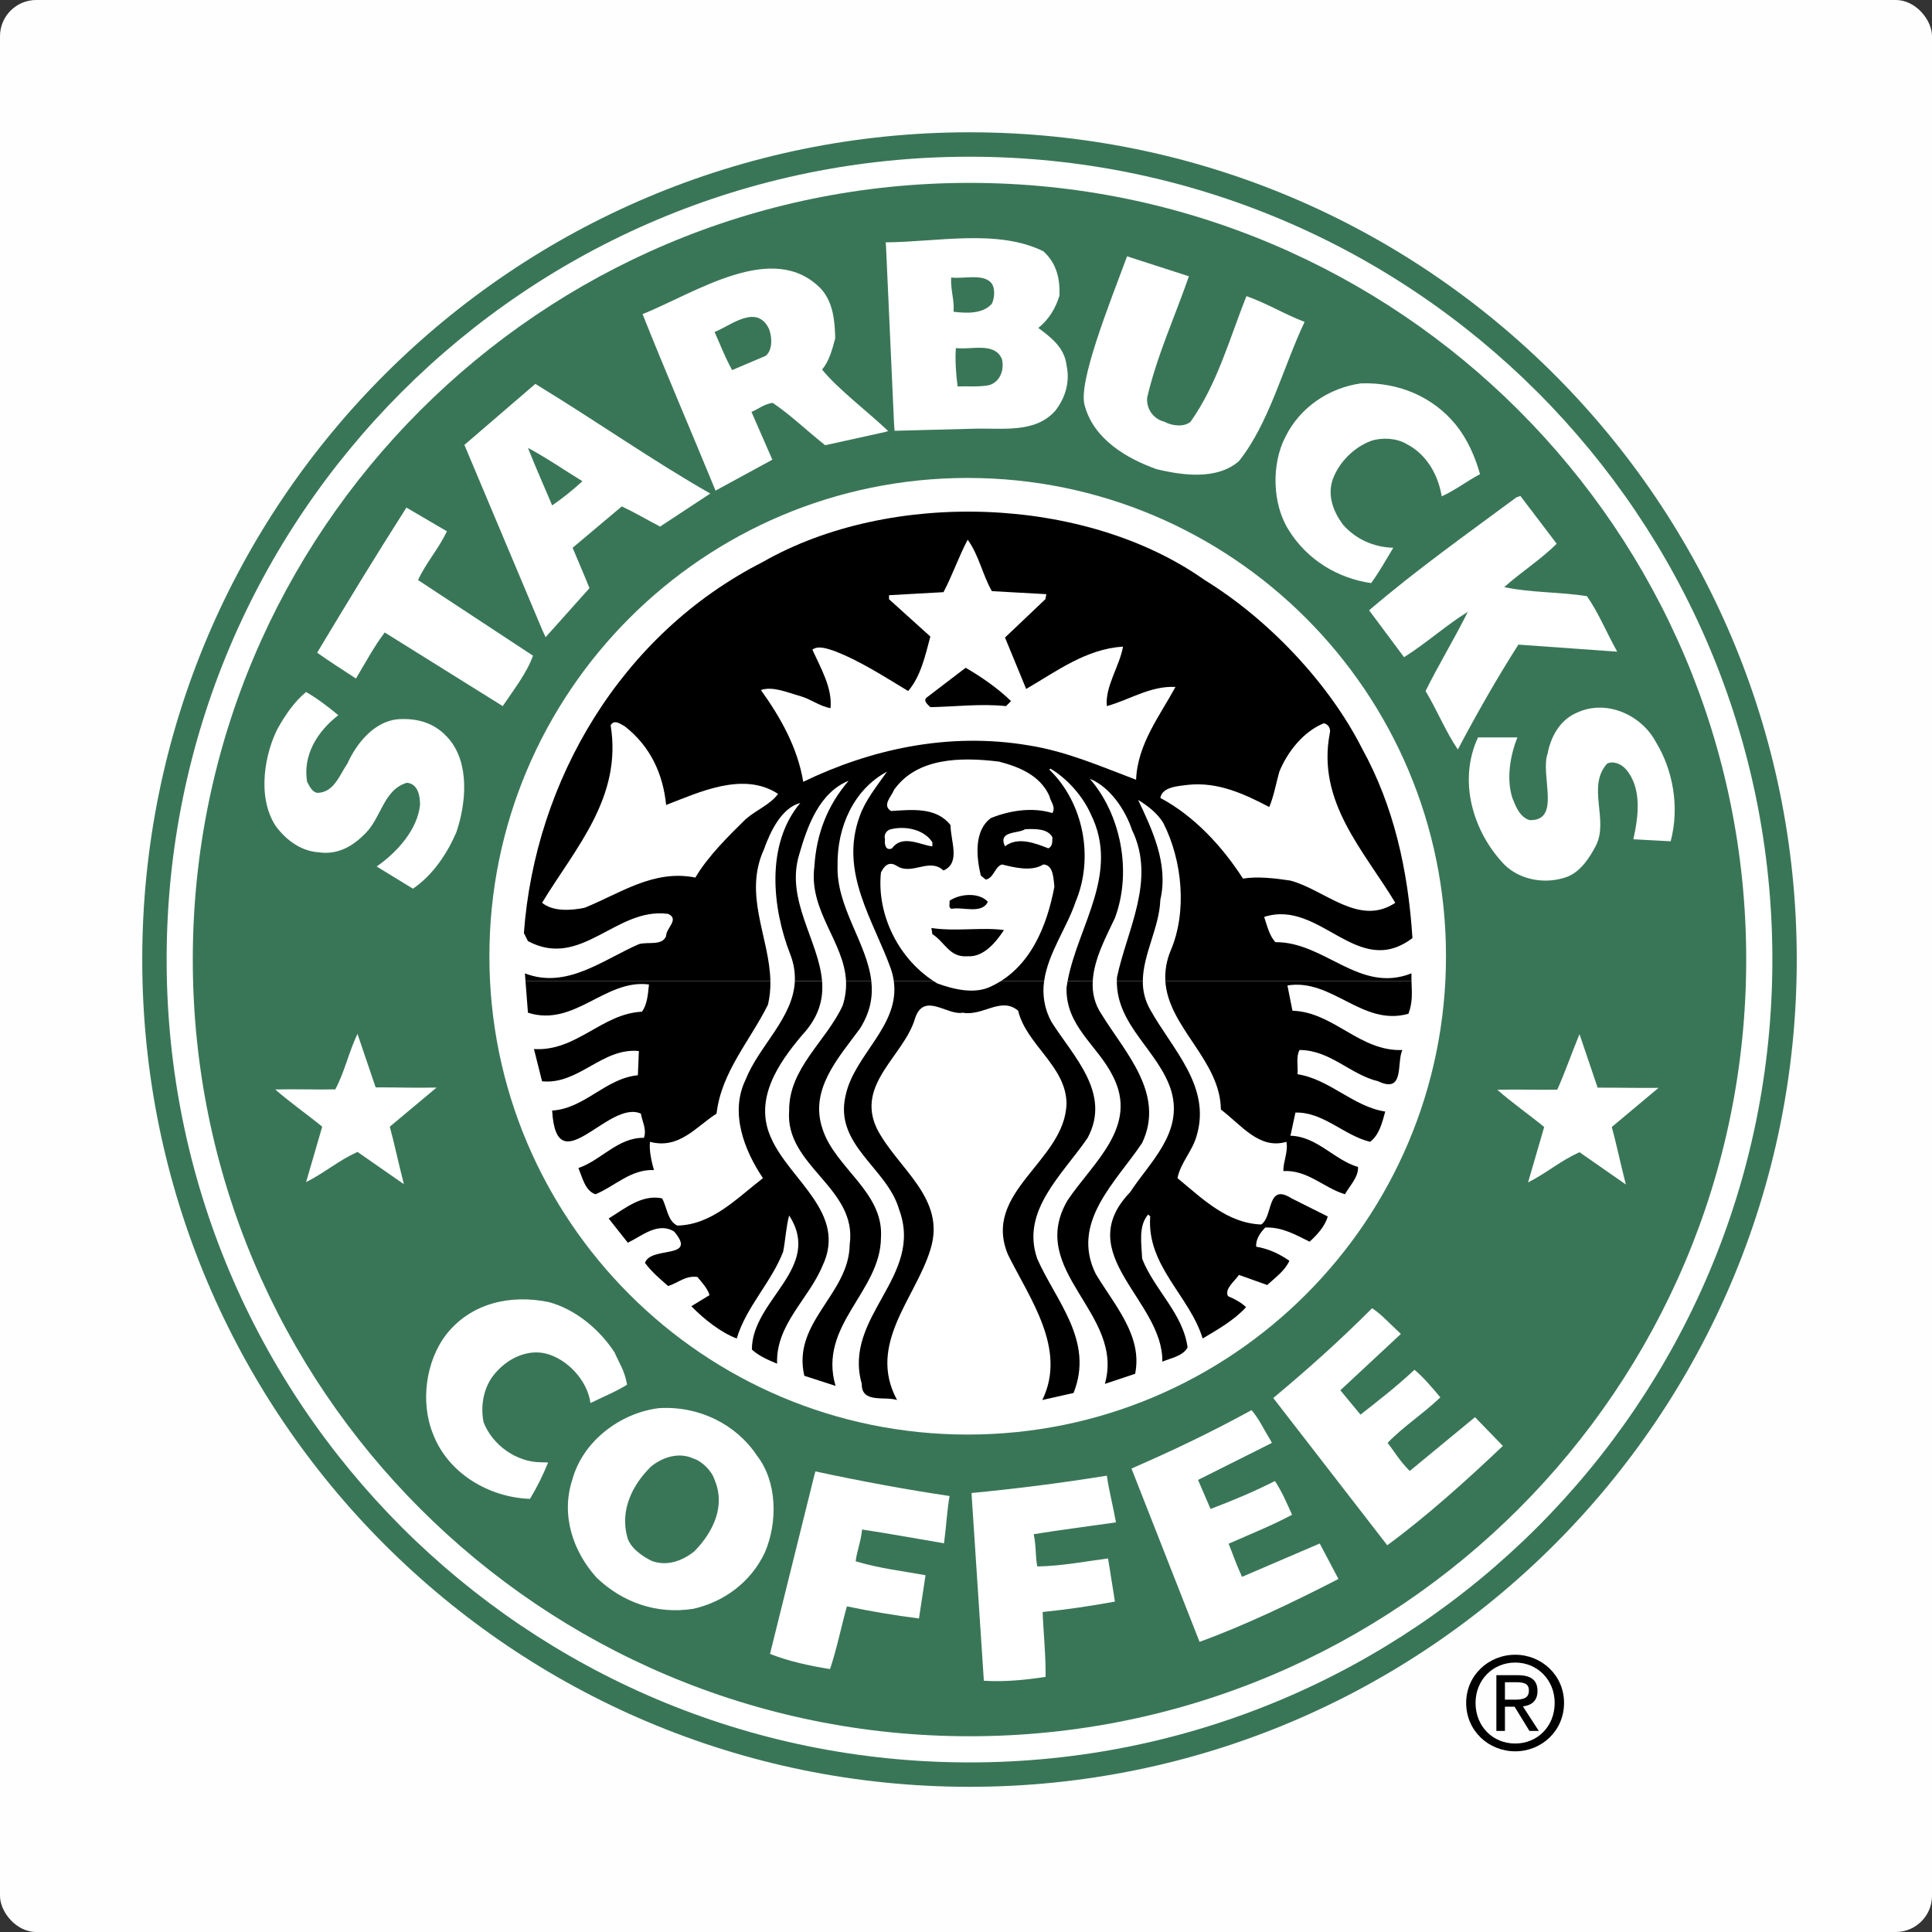 <?xml version="1.0" encoding="UTF-8"?> <svg xmlns="http://www.w3.org/2000/svg" width="1600" height="1600" viewBox="0 0 1600 1600" fill="none"><rect x="0" y="0" width="1600" height="1600" fill="#333333" stroke="none"/><rect width="1600" height="1600" rx="30" fill="#FEFEFE"></rect><path d="M117.803 794.663C117.803 416.311 424.515 109.566 802.91 109.566C1181.27 109.566 1488 416.311 1488 794.663C1488 1173.05 1181.27 1479.76 802.91 1479.76C424.515 1479.76 117.803 1173.04 117.803 794.663Z" fill="#397657"></path><path d="M138 794.663C138 427.469 435.673 129.785 802.899 129.785C1170.1 129.785 1467.8 427.469 1467.8 794.663C1467.8 1161.87 1170.1 1459.56 802.899 1459.56C435.673 1459.55 138 1161.87 138 794.663Z" fill="white"></path><path d="M159.657 794.662C159.657 439.429 447.644 151.453 802.91 151.453C1158.15 151.453 1446.14 439.429 1446.14 794.662C1446.14 1149.92 1158.14 1437.89 802.91 1437.89C447.633 1437.89 159.657 1149.92 159.657 794.662Z" fill="#397657"></path><path d="M405.296 791.95C405.296 573.165 582.643 395.818 801.406 395.818C1020.17 395.818 1197.51 573.165 1197.51 791.95C1197.51 1010.7 1020.17 1188.04 801.406 1188.04C582.643 1188.04 405.296 1010.7 405.296 791.95ZM864.04 208.092C874.891 217.822 877.966 230.628 877.406 244.829C874.342 254.867 868.785 264.597 859.856 271.571C870.729 279.633 881.591 288.001 883.249 302.466C886.324 316.666 882.129 329.461 874.057 340.048C857.088 359.246 830.082 354.249 805.569 355.061L740.848 356.764L740.409 350.877L733.753 203.907L733.479 200.701C776.07 200.426 826.172 189.41 864.04 208.092ZM984.608 228.816C973.175 261.808 958.162 294.393 950.056 329.186C949.599 333.683 950.786 338.192 953.4 341.88C956.013 345.567 959.874 348.182 964.268 349.241C971.11 353.008 980.841 353.711 985.981 349.241C1007.99 318.346 1018.43 279.918 1032.23 245.246C1049.76 251.385 1063.42 260.15 1080.41 266.552C1062.29 304.981 1051.15 350.229 1026.09 381.815C1008 397.685 979.325 393.775 957.623 388.482C932.836 379.586 905.829 363.727 898.317 335.875C892.485 316.809 918.932 251.374 933.396 212.276L984.608 228.816Z" fill="white"></path><path d="M583.4 411.907L546.641 436.101C532.924 428.875 524.918 423.999 514.902 419.408L474.211 453.663C478.395 463.701 483.733 475.935 488.181 487.072L451.839 527.697L448.918 521.294L384.593 368.459L443.339 317.917L448.072 320.85C494.166 348.987 541.535 382.166 588.222 408.733L583.4 411.907ZM592.582 406.305C573.285 359.245 549.651 304.277 532.166 260.138C576.448 242.313 640.488 198.47 680.004 239.271C690.02 250.407 691.415 265.991 691.689 280.192C689.207 289.362 686.945 298.577 680.838 306.089C694.05 322.354 718.586 340.816 735.554 356.961L733.467 357.663L683.353 368.723C665.528 354.391 655.435 344.276 639.928 333.644C633.24 334.457 628.638 338.378 622.356 341.157L639.62 380.705L592.582 406.305Z" fill="white"></path><path d="M820.615 233.978C824.502 238.129 823.69 246.784 821.427 251.517C814.212 259.886 800.846 259.578 789.709 258.184C790.522 248.728 787.03 239.535 787.733 229.804C797.2 231.188 813.652 226.444 820.615 233.978ZM636.864 272.384C639.621 279.347 639.786 290.681 633.855 294.811L606.3 306.496C599.424 293.855 596.503 285.19 591.77 274.91C604.564 270.177 626.541 250.968 636.864 272.384ZM829.796 297.447C832.004 307.21 827.578 317.226 818.1 319.181C809.193 320.554 802.526 319.73 793.048 320.005C791.653 309.967 790.841 296.612 791.653 288.254C804.448 289.923 823.69 282.971 829.796 297.447Z" fill="#397657"></path><path d="M1205.63 351.756C1215.11 363.441 1221.54 377.916 1225.7 392.666C1214 398.948 1205.09 406.054 1193.95 411.051C1191.19 393.786 1181.71 376.247 1164.73 367.625C1156.66 362.881 1144.67 362.046 1135.5 365.11C1121.29 370.393 1109.05 382.65 1103.76 396.85C1099.02 410.491 1104.31 423.846 1112.13 434.422C1122.97 446.678 1137.47 453.103 1153.85 453.652C1146.49 465.755 1142.47 473.399 1135.5 482.888C1108.2 478.978 1082.59 463.943 1067.01 438.606C1053.64 417.179 1052.82 384.33 1064.52 361.772C1076.75 336.984 1100.99 321.114 1127.13 317.49C1158.61 316.381 1187 328.912 1205.63 351.756Z" fill="white"></path><path d="M482.327 398.521C474.458 405.775 466.091 412.469 457.287 418.553C450.598 402.683 444.184 388.483 437.232 370.943C453.223 379.455 467.27 389.317 482.327 398.521Z" fill="#397657"></path><path d="M1289.19 450.303C1276.39 463.109 1259.41 473.982 1245.74 486.228C1267.48 490.95 1291.96 490.115 1314.24 493.74C1324.27 508.237 1329.55 522.152 1339.3 539.68L1257.45 533.848C1239.35 562.238 1222.93 591.189 1207.32 620.699C1197.59 606.498 1190.09 588.146 1180.6 572.276C1191.2 550.827 1204.96 528.137 1215.57 506.688C1197.34 517.978 1181.33 532.585 1162.77 544.271L1133.85 505.425C1172.82 472.016 1214.86 442.231 1255.79 411.908L1259.11 410.711L1289.19 450.303ZM370.128 440.013C362.737 455.322 352.995 465.756 346.197 480.374L441.406 543.008C436.387 557.197 425.536 571.145 416.332 584.764L318.62 523.788C309.856 535.342 303.574 547.181 294.798 561.942C281.993 553.463 272.943 547.884 262.652 540.526C286.891 500.121 309.856 462.274 336.576 420.354L370.128 440.013Z" fill="white"></path><path d="M637.996 812.388C638.166 818.988 637.494 825.583 635.997 832.014C621.247 861.81 597.316 887.959 593.428 922.236C576.449 933.065 562.501 952.01 538.296 945.618C537.45 952.01 539.405 961.73 541.623 968.978C522.426 968.166 509.323 982.344 493.168 989.033C484.547 986.265 482.317 975.107 478.989 967.32C497.902 960.928 511.542 941.983 533.266 942.291C535.781 935.295 531.86 928.903 530.751 922.236C503.733 910.243 460.868 981.52 457.266 919.721C484.261 918.052 501.526 892.99 528.268 890.486L529.081 870.431C498.736 867.367 479.242 898.558 448.908 895.483L442.209 868.773C477.287 870.98 498.187 839.537 531.596 837.846C536.033 832.014 536.593 823.371 537.45 815.298C500.977 810.554 475.925 850.948 437.222 838.68C437.222 838.68 435.905 821.866 435.18 812.377H637.996" fill="black"></path><path d="M680.784 812.389C682.014 827.215 678.39 842.009 664.42 857.088C644.366 880.723 624.059 910.518 638.534 942.291C653.855 977.337 702.013 1004.63 681.124 1048.34C669.724 1075.91 642.422 1096.79 643.542 1129.36C636.315 1126.29 628.814 1123.22 622.675 1117.67C622.675 1076.19 681.674 1050.29 653.558 1006.58C651.076 1015.2 650.516 1026.9 648.561 1036.65C638.797 1061.99 617.93 1082.3 610.122 1108.51C597.063 1103.47 583.401 1092.9 572.539 1081.76L587.596 1072.56C585.927 1066.98 581.457 1062.25 577.558 1057.52C567.795 1056.15 561.403 1062.54 553.342 1065.06C546.379 1058.92 539.679 1053.35 534.133 1045.84C539.13 1031.61 578.118 1043.34 558.339 1019.95C544.984 1011.6 531.629 1023.57 519.932 1029.15L504.062 1009.1C517.703 1000.75 531.332 989.044 548.301 992.394C552.485 999.928 552.781 1011.03 560.843 1014.96C589.518 1014.4 609.847 992.68 631.834 975.689C616.503 952.889 604.004 921.402 617.623 893.836C628.529 866.204 656.974 842.953 658.259 812.411H680.784" fill="black"></path><path d="M721.584 812.389C723.012 825.129 720.914 838.198 712.018 852.047C693.941 876.582 670.273 902.435 681.113 934.735C691.415 967.321 732.073 987.078 729.569 1024.96C729.294 1069.77 677.214 1097.63 691.975 1147.74L666.089 1139.37C655.798 1094.84 703.122 1072.02 703.671 1030.81C710.36 983.454 649.911 965.904 653.536 919.722C653.283 884.632 684.177 862.36 697.818 832.849C700.007 826.26 700.96 819.324 700.629 812.389H721.584Z" fill="black"></path><path d="M864.709 812.388C862.974 824.018 865.087 835.896 870.727 846.214C888.816 874.868 920.567 905.246 900.765 942.291C879.909 972.877 845.105 1002.7 859.009 1042.49C874.33 1077.3 906.344 1110.42 889.068 1153.6L863.193 1159.43C883.786 1117.36 852.902 1075.64 834.814 1039.16C812.805 986.814 882.127 961.719 883.237 913.867C882.973 882.984 850.113 865.434 843.172 837.033C828.96 825.04 814.2 841.778 797.21 838.68C784.678 841.206 765.47 821.416 757.969 842.865C749.051 874.308 708.382 897.438 726.229 934.735C743.219 967.88 784.118 992.097 770.467 1034.99C758.232 1075.06 717.86 1113.22 742.911 1159.43C732.61 1156.1 713.39 1162.49 713.676 1146.06C697.806 1090.09 765.47 1057.52 744.57 1001.57C734.839 967.32 690.557 948.375 700.31 907.168C707.514 873.254 745.525 849.531 740.188 812.377H864.709" fill="black"></path><path d="M904.962 812.389C904.424 821.911 906.346 831.378 912.485 840.361C931.705 871.552 965.114 905.807 945.905 946.454C924.193 979.017 886.324 1012.15 907.466 1055.04C922.787 1080.65 946.465 1106.24 940.073 1137.73L915 1146.07C931.705 1087.34 849.84 1052.79 884.106 994.052C905.269 962.587 943.116 933.066 921.699 891.31C908.894 865.446 882.437 850.125 883.26 817.803L884.161 812.4L904.962 812.389Z" fill="black"></path><path d="M946.432 812.388C946.297 820.726 948.418 828.945 952.571 836.176C970.671 868.784 1003.26 899.667 991.011 940.577C987.639 953.13 977.656 962.883 975.141 975.667C996.326 993.217 1016.36 1012.96 1044.46 1014.08C1054.48 1007.69 1048.91 979.291 1069.51 992.371L1099.57 1007.43C1097.38 1015.49 1090.67 1022.75 1084.56 1028.3C1073.15 1022.74 1062.01 1016.05 1047.79 1016.59C1043.6 1021.05 1039.97 1026.07 1040.29 1032.46C1050.31 1034.11 1059.47 1038.29 1067.83 1044.14C1063.95 1052.51 1056.41 1057.78 1049.45 1064.2L1026.07 1055.83C1022.18 1061.41 1014.07 1067.26 1016.91 1073.38C1022.18 1075.63 1028.04 1078.67 1031.92 1082.58C1021.62 1093.72 1008.55 1100.92 995.997 1108.49C985.168 1073.12 949.496 1048.32 952.56 1007.42L950.913 1005.75C942.544 1015.18 945.356 1030.24 945.905 1042.47C955.932 1068.09 979.874 1087.89 983.499 1115.98C979.314 1123.21 969.847 1124.6 962.599 1127.67C963.444 1077 886.61 1038.61 935.889 987.363C952.319 962.268 979.874 938.348 970.111 903.818C960.095 870.464 924.621 849.762 924.928 812.377H946.432" fill="black"></path><path d="M1168.94 812.388C1169.22 821.8 1170.08 829.894 1166.4 839.548C1128.26 850.399 1103.21 810.027 1066.2 816.122L1070.36 837.033C1104.6 838.153 1126.04 870.991 1161.41 869.574C1156.39 879.613 1163.64 906.059 1141.37 895.483C1118.27 889.925 1101.55 869.574 1076.21 869.574C1073.16 875.176 1075.09 882.984 1074.56 889.629C1101.28 893.813 1120.49 916.383 1147.19 920.556C1144.68 929.737 1142.18 940.006 1134.66 945.607C1112.93 940.314 1095.96 920.809 1072.83 921.369L1068.69 940.566C1090.68 941.126 1104.89 960.621 1124.65 966.452C1125.19 974.558 1117.97 981.784 1113.8 989.022C1096.27 983.75 1082.89 968.704 1062.85 969.824C1062.56 962.268 1067.02 953.669 1065.33 945.607C1042.82 952.296 1027.75 931.407 1011.08 918.854C1010.59 877.801 967.376 850.838 965.092 812.377H1168.94" fill="black"></path><path d="M435.189 812.389C434.925 808.677 434.717 806.107 434.717 806.107C469.246 819.495 499.569 794.707 529.091 781.912C536.603 779.661 548.288 783.571 551.66 775.224C551.363 768.821 563.06 761.298 553.329 756.839C510.156 750.985 481.492 803.065 437.232 779.397L433.871 772.709C443.075 646.881 514.066 525.215 631.822 465.349C737.069 405.197 898.557 410.227 997.664 480.384C1050.3 512.673 1100.68 565.862 1128 619.885C1154.13 667.21 1166.13 720.366 1169.72 776.893C1124.05 811.412 1093.43 744.341 1046.92 759.354C1049.44 766.602 1050.83 774.115 1056.15 780.243C1097.36 779.957 1125.74 823.119 1168.89 806.107L1168.93 812.389H965.079C964.645 803.967 966.086 795.553 969.296 787.755C983.497 754.906 979.027 712.282 963.443 681.652C958.709 673.59 950.362 667.199 942.554 662.454C953.987 686.693 967.891 715.357 960.939 745.142C960.137 768.14 946.595 790.215 946.441 812.389H924.937L925.025 809.468C933.087 770.479 957.622 728.987 937.568 687.506C931.988 670.812 919.49 651.878 902.5 644.915C927.826 673.887 937.842 721.2 923.356 760.2C916.053 775.707 905.981 794.147 904.982 812.378H884.159C892.78 766.525 927.672 723.144 903.302 674.14C896.899 659.665 884.104 644.915 869.903 636.546L869.047 637.403C897.459 664.969 906.08 710.36 890.771 746.812C883.61 768.195 867.916 789.457 864.731 812.378H740.199C739.732 809.113 738.972 805.896 737.925 802.768C723.725 762.671 694.753 722.595 712.017 675.798C716.762 662.432 726.24 651.01 734.565 639.061C706.998 653.811 693.083 685.001 693.643 716.741C692.446 751.238 717.959 780.803 721.583 812.378H700.639C698.97 779.738 669.569 754.269 674.446 717.576C676.093 690.57 685.275 666.891 702.814 646.584C678.608 656.315 668.592 684.167 661.903 707.549C650.295 745.054 678.004 778.771 680.783 812.378H658.257C658.527 804.806 657.214 797.262 654.402 790.226C639.378 751.534 634.074 699.213 662.749 664.958C647.154 669.143 637.972 688.604 632.679 703.364C615.436 741.145 637.247 776.157 637.994 812.378H435.189" fill="black"></path><path d="M821.426 489.554L866.542 492.069L865.708 496.254L832.299 527.993C838.13 542.205 843.984 556.406 849.838 570.573C875.175 555.845 899.414 537.461 930.033 535.495C927.244 551.661 914.998 568.651 916.645 584.774C935.59 579.491 952.877 567.806 973.48 568.904C960.653 592.582 941.993 616.261 940.873 645.76C912.757 635.206 883.796 622.367 852.353 617.37C785.249 605.937 720.638 620.698 665.22 647.441C660.497 619.325 646.868 594.812 630.152 571.43C640.169 568.091 652.414 573.637 662.738 576.46C671.37 578.942 678.608 584.785 687.8 586.476C689.448 569.771 679.728 553.341 672.776 538.021C677.509 534.396 685.022 537.164 690.315 538.866C712.291 547.202 732.071 560.282 752.125 572.275C762.416 560.282 766.293 543.018 770.477 527.148L736.256 496.254V492.926L781.35 490.4C788.851 476.21 793.87 461.175 801.394 446.975C810.586 459.506 813.65 475.936 821.426 489.554Z" fill="white"></path><path d="M837.297 580.601L833.146 584.774C812.257 582.556 790.27 585.323 770.479 585.631C768.26 583.401 763.823 580.052 767.964 577.262L799.715 553.023C812.817 560.579 826.721 570.31 837.297 580.601Z" fill="black"></path><path d="M280.192 592.286C262.916 605.674 250.67 625.168 254.305 647.43C256.26 650.769 258.193 655.766 262.652 656.6C276.567 656.6 281.301 641.587 287.693 632.384C295.216 615.679 309.713 597.569 329.471 595.636C346.45 594.537 360.958 598.974 372.083 612.34C389.062 632.68 385.998 665.529 377.937 689.208C370.392 706.747 358.706 724.539 342.013 735.972L311.931 717.587C328.361 706.198 345.637 687.516 347.856 666.638C347.856 659.126 346.208 649.099 336.983 648.254C317.785 653.833 315.841 676.929 302.761 690.02C292.745 700.333 280.203 708.109 264.322 705.879C249.561 705.034 237.019 695.863 228.397 684.167C211.967 659.126 220.04 622.345 230.067 603.159C236.206 592.286 243.455 581.435 253.471 573.066C261.807 577.822 271.57 585.07 280.192 592.286ZM1371.04 614.043C1385.51 637.414 1391.11 668.308 1383.57 696.72L1352.67 695.051C1356.86 676.391 1359.92 653.009 1346.82 637.414C1342.94 632.68 1335.97 629.88 1330.95 632.395C1313.98 651.329 1332.38 678.631 1321.8 700.059C1316.77 709.822 1309.25 721.508 1298.39 725.934C1280.83 732.622 1259.12 729.283 1245.75 715.917C1219.6 688.626 1207.33 646.299 1224.06 610.671H1256.62C1251.06 624.619 1247.19 644.366 1252.46 660.796C1255.23 667.759 1258.58 676.666 1266.67 679.17C1293.39 680.136 1275.28 641.862 1281.69 624.026C1284.2 610.671 1291.43 596.756 1305.06 590.617C1330.11 578.371 1359.37 592.286 1371.04 614.043ZM551.66 666.638C578.656 656.326 615.403 638.523 644.365 657.457C638.225 666.078 626.287 670.823 617.622 678.324C603.443 692.239 586.179 709.207 575.888 726.757C541.084 719.783 513.221 740.145 483.996 751.831C472.86 754.038 458.099 755.158 448.918 747.646C476.484 702.244 515.44 660.488 505.709 600.633C508.773 595.339 514.056 599.809 517.394 601.478C538.854 618.183 549.145 641.301 551.66 666.638ZM1101.25 607.332C1090.41 664.123 1129.37 704.232 1155.54 747.657C1125.49 767.712 1097.06 736.784 1068.68 729.272C1056.15 727.339 1041.41 725.648 1029.4 727.603C1012.17 700.893 989.054 675.82 960.928 660.796C962.586 651.625 975.392 651.032 984.321 649.923C1009.1 647.441 1030.81 657.732 1051.14 668.319C1055.04 659.148 1056.71 648.825 1059.48 639.094C1066.19 622.664 1079.29 605.937 1096.27 598.996C1099.87 599.546 1102.37 603.455 1101.25 607.332ZM869.036 659.137C869.893 663.86 874.615 668.044 871.551 673.338C855.121 668.308 836.484 671.086 820.603 677.489C806.391 688.066 808.621 709.811 812.245 725.099L816.429 728.46C823.381 726.779 823.678 717.883 829.784 715.917C840.097 718.433 854.287 722.068 864.028 715.917C872.65 716.203 872.397 728.163 873.21 734.302C867.092 766.602 853.452 801.681 820.603 816.991C806.951 823.679 789.401 819.198 776.321 814.476C744.032 795.267 725.933 757.124 729.557 722.617C732.072 717.323 735.971 713.139 742.11 716.763C755.157 725.659 769.358 709.811 781.351 720.915C795.815 714.512 787.194 696.72 787.194 683.354C775.508 668.308 755.454 670.526 737.926 671.647C730.117 666.902 738.486 659.401 740.408 654.107C759.353 627.387 795.562 626.837 827.269 630.725C843.436 634.899 861.261 641.862 869.036 659.137Z" fill="white"></path><path d="M772.148 697.544V700.905C762.692 700.06 747.393 690.592 738.75 702.564C733.192 705.046 732.358 698.643 732.918 695.04C732.647 694.162 732.564 693.237 732.675 692.324C732.786 691.412 733.088 690.533 733.561 689.745C734.035 688.957 734.67 688.278 735.424 687.753C736.178 687.227 737.034 686.866 737.937 686.694C750.995 683.63 765.756 687.517 772.148 697.544ZM871.552 693.36C871.288 696.721 872.112 700.609 868.213 702.564C857.626 698.39 842.865 692.536 832.289 700.905C826.149 687.814 843.161 690.592 848.993 686.705C857.637 686.397 867.664 686.145 871.552 693.36Z" fill="white"></path><path d="M818.089 746.823C813.092 757.399 796.936 750.722 788.019 752.655C784.987 751.535 786.898 748.218 786.349 745.988C795.267 739.849 811.137 739.036 818.089 746.823ZM831.444 770.227C824.799 780.243 814.761 792.753 801.406 791.951C786.349 793.06 783.021 780.803 772.149 773.566L771.336 768.525C791.39 771.6 813.377 767.723 831.444 770.227Z" fill="black"></path><path d="M311.086 900.514C327.955 900.426 344.144 901.074 361.562 900.667L322.805 933.077C326.539 946.718 329.767 962.401 334.49 980.698L296.062 953.966C279.906 961.346 270.176 970.396 253.482 979.018L266.837 933.066C254.152 922.688 239.974 912.836 227.98 902.26C245.465 901.81 260.775 902.512 277.677 902.172C285.486 887.565 288.967 870.828 296.062 856.221L311.086 900.514ZM509.048 1120.19C512.409 1128.25 517.252 1134.64 519.317 1146.74C510.421 1152.35 499.175 1156.94 489.005 1161.96C486.523 1143.57 470.356 1125.75 452.268 1121C437.244 1117.27 420.814 1124.37 409.688 1137.73C400.485 1148.56 397.695 1164.17 400.485 1177.81C407.733 1196.72 427.776 1210.99 448.094 1210.99L453.937 1211.17C449.731 1221.59 444.711 1231.67 438.924 1241.3C405.218 1240.16 371.26 1220.39 358.718 1187.81C347.867 1161.38 352.611 1127.13 369.591 1105.12C390.194 1078.97 423.054 1071.72 454.794 1078.41C476.188 1084.28 496.242 1100.41 509.048 1120.19ZM1158.02 1102.66L1160.13 1104.72L1110.02 1151.38L1126.72 1171.54C1140.91 1160.41 1156.24 1148.57 1171.41 1134.39C1179.21 1140.93 1185.49 1148.57 1192.85 1157.23C1177.84 1171.54 1162.22 1181.3 1149.15 1194.95C1154.72 1201.92 1159.01 1209.83 1167.5 1218.2L1221.54 1173.64L1244.62 1197.45C1214 1226.53 1180.6 1256.48 1148.86 1279.71L1054.47 1157.76C1084.55 1132.69 1109.87 1109.86 1136.33 1083.41C1144.42 1088.72 1150.27 1095.66 1158.02 1102.66ZM626.826 1205.39C643.805 1227.1 644.079 1260.78 633.492 1285.55C621.686 1310.76 598.985 1326.78 574.197 1332.34C544.159 1337.06 515.747 1327.34 494.024 1306.48C474.826 1285.3 464.239 1254.96 473.969 1225.46C482.602 1193.43 513.781 1170.05 545.818 1166.15C578.93 1164.18 609.561 1179.49 626.826 1205.39Z" fill="white"></path><path d="M591.758 1225.45C601.192 1247.43 590.341 1269.15 575.031 1284.73C565.301 1292.52 552.55 1297.43 539.755 1292.69C531.694 1288.79 521.733 1281.67 519.503 1273.02C513.364 1250.76 523.545 1229.88 539.118 1214.57C548.585 1206.76 562.237 1202.33 574.186 1207.88C581.434 1210.1 589.506 1218.2 591.758 1225.45Z" fill="#397657"></path><path d="M924.191 1260.78C900.765 1264.15 878.394 1266.94 856.088 1270.56C858.34 1281.54 857.34 1288.9 859.02 1297.27C879.909 1296.87 898.152 1293.15 917.646 1290.64L923.346 1326.35C903.512 1330.04 883.536 1332.93 863.468 1335C864.029 1351.13 866.17 1370.89 865.918 1388.71C849.499 1391.23 831.773 1393.03 814.782 1391.91L804.766 1239.64L804.634 1236.44C842.12 1232.86 879.481 1228.08 916.657 1222.08C918.206 1233.51 921.687 1246.7 924.191 1260.78ZM1051.93 1192.32L1053.34 1194.94L992.174 1225.61L1002.53 1249.65C1021.19 1242.53 1037.3 1235.9 1055.84 1226.53C1061.5 1235.02 1065.37 1244.11 1070.03 1254.46C1053.22 1263.42 1035.81 1270.38 1017.48 1278.43C1020.88 1286.66 1022.6 1292.67 1028.58 1305.88L1092.95 1278.27L1108.45 1307.64C1070.89 1326.95 1030.43 1346.3 993.415 1359.7L937.041 1216.18C972.943 1200.56 1003.68 1185.74 1036.48 1167.81C1042.77 1175.15 1046.43 1183.47 1051.93 1192.32ZM781.802 1278.09C758.507 1274.19 736.279 1270.02 713.973 1266.67C712.732 1277.83 709.58 1284.57 708.646 1293.01C728.668 1298.97 747.162 1301 766.492 1304.53L761.055 1340.34C741.032 1337.8 721.118 1334.46 701.365 1330.32C696.994 1345.85 693.062 1365.34 687.406 1382.26C670.976 1379.64 653.524 1375.95 637.688 1369.7L674.435 1221.61L675.303 1218.55C712.336 1226.55 750.27 1233.54 786.392 1238.94C784.372 1250.29 783.669 1263.95 781.802 1278.09ZM1323.09 900.744C1339.93 900.678 1354.97 901.129 1373.53 900.92L1334.81 933.33C1338.58 946.948 1341.77 962.631 1346.47 980.95L1308.08 954.197C1291.89 961.555 1282.17 970.627 1265.47 979.248L1278.83 933.319C1266.16 922.962 1251.95 913.067 1240.02 902.49C1257.46 902.04 1272.78 902.743 1289.67 902.403C1296.49 887.192 1301.37 872.585 1308.08 856.451L1323.09 900.744Z" fill="white"></path><path d="M1254.86 1370.39C1276.62 1370.39 1295.28 1387.32 1295.28 1410.28C1295.28 1433.46 1276.63 1450.37 1254.86 1450.37C1232.87 1450.37 1214.22 1433.46 1214.22 1410.28C1214.22 1387.32 1232.87 1370.39 1254.86 1370.39ZM1254.86 1376.86C1236.32 1376.86 1221.99 1391.21 1221.99 1410.28C1221.99 1429.79 1236.33 1443.91 1254.86 1443.91C1273.19 1443.91 1287.52 1429.8 1287.52 1410.28C1287.51 1391.21 1273.19 1376.86 1254.86 1376.86ZM1246.33 1433.46H1239.23V1387.32H1256.9C1267.89 1387.32 1273.29 1391.42 1273.29 1400.46C1273.29 1408.77 1268.1 1412.33 1261.2 1413.18L1274.35 1433.46H1266.6L1254.31 1413.4H1246.32L1246.33 1433.46ZM1246.33 1407.59H1254.75C1263.37 1407.59 1266.17 1405.1 1266.17 1400.04C1266.17 1395.62 1264.02 1393.14 1255.93 1393.14H1246.33V1407.59Z" fill="black"></path></svg> 